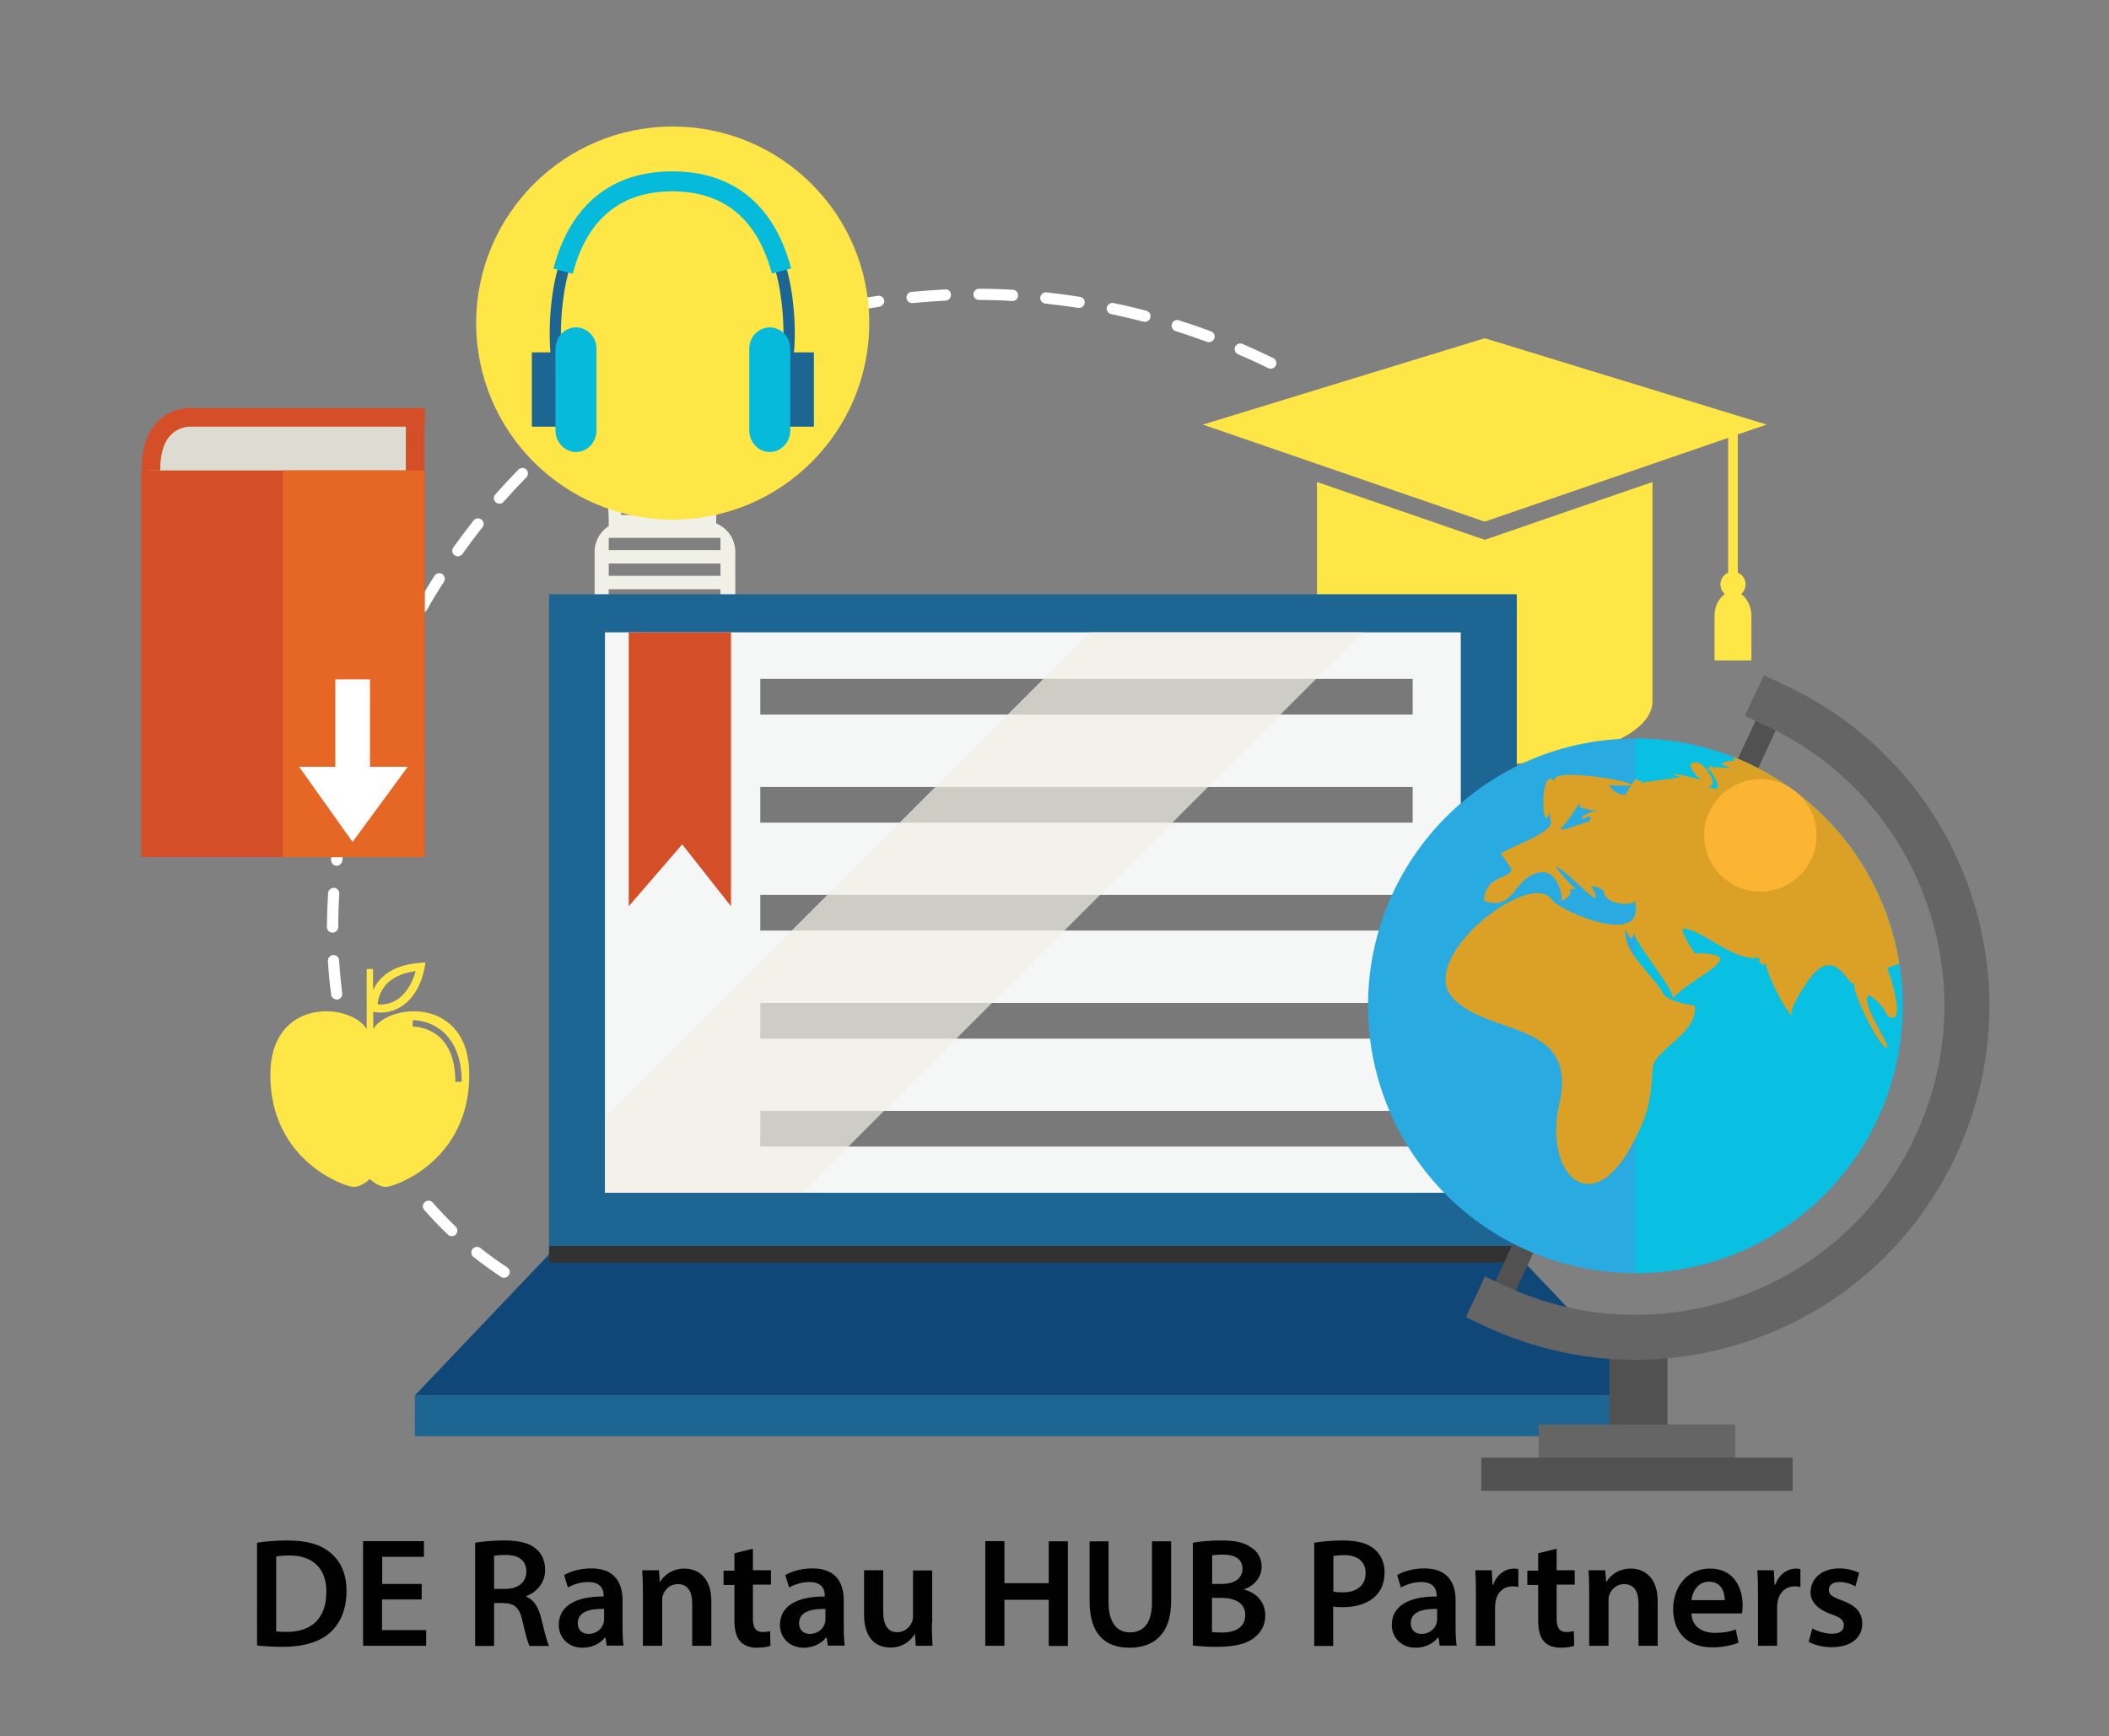 <?xml version="1.0" encoding="utf-8"?>
<!-- Generator: Adobe Illustrator 25.4.8, SVG Export Plug-In . SVG Version: 6.00 Build 0)  -->
<svg version="1.1" id="Layer_1" xmlns="http://www.w3.org/2000/svg" xmlns:xlink="http://www.w3.org/1999/xlink" x="0px" y="0px"
	 viewBox="0 0 122.33 100.71" style="enable-background:new 0 0 122.33 100.71;" xml:space="preserve">
<rect x="0" y="0" width="122.33" height="100.71" fill="#808080" stroke="none"/>
<style type="text/css">
	.st0{fill:#010101;}
	.st1{fill:#F1F0E6;}
	.st2{fill:#FFFFFF;}
	.st3{fill:#FEE646;}
	.st4{fill:#1D6694;}
	.st5{fill:#F5F6F6;}
	.st6{fill:#0F4878;}
	.st7{fill:#333232;}
	.st8{fill:#797979;}
	.st9{opacity:0.7;fill:#F1F0E6;}
	.st10{fill:#D44E27;}
	.st11{fill:#515151;}
	.st12{fill:#29AAE1;}
	.st13{fill:#656565;}
	.st14{fill:#09BFE2;}
	.st15{fill:#DBA127;}
	.st16{fill:#DCDCD2;}
	.st17{fill:#E56625;}
	.st18{fill:#06BADC;}
	.st19{fill:#FCB433;}
</style>
<g>
	<path class="st0" d="M14.91,89.49c0.49-0.08,1.11-0.13,1.76-0.13c1.13,0,1.92,0.23,2.48,0.7c0.59,0.48,0.95,1.2,0.95,2.23
		c0,1.08-0.37,1.89-0.95,2.41c-0.6,0.55-1.57,0.83-2.75,0.83c-0.65,0-1.13-0.04-1.49-0.08V89.49z M16.02,94.63
		c0.15,0.03,0.39,0.03,0.61,0.03c1.44,0.01,2.3-0.78,2.3-2.32c0.01-1.34-0.77-2.11-2.15-2.11c-0.35,0-0.6,0.03-0.76,0.06V94.63z"/>
	<path class="st0" d="M24.45,92.78h-2.29v1.78h2.56v0.91h-3.66v-6.07h3.53v0.91h-2.42v1.57h2.29V92.78z"/>
	<path class="st0" d="M27.56,89.49c0.41-0.07,1.04-0.13,1.67-0.13c0.87,0,1.47,0.14,1.87,0.49c0.33,0.28,0.52,0.7,0.52,1.22
		c0,0.78-0.53,1.31-1.1,1.52v0.03c0.43,0.16,0.69,0.58,0.85,1.17c0.19,0.76,0.35,1.46,0.48,1.69h-1.14
		c-0.09-0.18-0.23-0.68-0.4-1.43c-0.17-0.79-0.46-1.04-1.09-1.06h-0.56v2.49h-1.1V89.49z M28.65,92.17h0.66c0.75,0,1.22-0.4,1.22-1
		c0-0.67-0.47-0.97-1.19-0.97c-0.35,0-0.58,0.03-0.68,0.05V92.17z"/>
	<path class="st0" d="M35.19,95.48l-0.07-0.49h-0.03c-0.27,0.34-0.73,0.59-1.3,0.59c-0.88,0-1.38-0.64-1.38-1.31
		c0-1.11,0.98-1.67,2.6-1.66v-0.07c0-0.29-0.12-0.77-0.89-0.77c-0.43,0-0.88,0.14-1.18,0.32l-0.22-0.72
		c0.32-0.2,0.89-0.39,1.58-0.39c1.4,0,1.81,0.89,1.81,1.85v1.58c0,0.4,0.02,0.78,0.06,1.05H35.19z M35.04,93.33
		c-0.78-0.02-1.53,0.15-1.53,0.82c0,0.43,0.28,0.63,0.63,0.63c0.44,0,0.77-0.29,0.86-0.6c0.03-0.08,0.04-0.17,0.04-0.24V93.33z"/>
	<path class="st0" d="M37.29,92.4c0-0.5-0.01-0.93-0.04-1.31h0.97l0.05,0.66h0.03c0.19-0.34,0.67-0.76,1.4-0.76
		c0.77,0,1.56,0.5,1.56,1.88v2.6h-1.11V93c0-0.63-0.23-1.11-0.84-1.11c-0.44,0-0.75,0.31-0.86,0.65c-0.04,0.1-0.04,0.23-0.04,0.36
		v2.57h-1.12V92.4z"/>
	<path class="st0" d="M43.67,89.84v1.25h1.05v0.83h-1.05v1.94c0,0.53,0.14,0.81,0.57,0.81c0.19,0,0.33-0.03,0.43-0.05l0.02,0.85
		c-0.16,0.06-0.45,0.11-0.8,0.11c-0.41,0-0.75-0.13-0.95-0.36c-0.23-0.25-0.34-0.65-0.34-1.22v-2.06h-0.63v-0.83h0.63V90.1
		L43.67,89.84z"/>
	<path class="st0" d="M48.02,95.48l-0.07-0.49h-0.03c-0.27,0.34-0.73,0.59-1.3,0.59c-0.88,0-1.38-0.64-1.38-1.31
		c0-1.11,0.98-1.67,2.6-1.66v-0.07c0-0.29-0.12-0.77-0.89-0.77c-0.43,0-0.88,0.14-1.18,0.32l-0.22-0.72
		c0.32-0.2,0.89-0.39,1.58-0.39c1.4,0,1.81,0.89,1.81,1.85v1.58c0,0.4,0.02,0.78,0.06,1.05H48.02z M47.88,93.33
		c-0.78-0.02-1.53,0.15-1.53,0.82c0,0.43,0.28,0.63,0.63,0.63c0.44,0,0.77-0.29,0.86-0.6c0.03-0.08,0.04-0.17,0.04-0.24V93.33z"/>
	<path class="st0" d="M54.05,94.16c0,0.52,0.02,0.95,0.04,1.31h-0.97l-0.05-0.67h-0.02c-0.19,0.31-0.62,0.77-1.4,0.77
		c-0.8,0-1.53-0.48-1.53-1.91v-2.57h1.11v2.39c0,0.73,0.23,1.2,0.82,1.2c0.44,0,0.73-0.31,0.85-0.59c0.04-0.1,0.06-0.22,0.06-0.34
		v-2.65h1.11V94.16z"/>
	<path class="st0" d="M58.26,89.41v2.43h2.57v-2.43h1.11v6.07h-1.11V92.8h-2.57v2.67h-1.11v-6.07H58.26z"/>
	<path class="st0" d="M64.3,89.41v3.54c0,1.19,0.5,1.74,1.24,1.74c0.8,0,1.28-0.55,1.28-1.74v-3.54h1.11v3.47
		c0,1.87-0.96,2.7-2.42,2.7c-1.4,0-2.31-0.78-2.31-2.69v-3.48H64.3z"/>
	<path class="st0" d="M69.2,89.49c0.35-0.07,0.99-0.13,1.61-0.13c0.82,0,1.32,0.1,1.74,0.39c0.38,0.23,0.63,0.62,0.63,1.13
		c0,0.56-0.35,1.07-1.01,1.31v0.02c0.64,0.16,1.22,0.67,1.22,1.5c0,0.54-0.23,0.96-0.59,1.25c-0.43,0.38-1.14,0.57-2.25,0.57
		c-0.61,0-1.08-0.04-1.36-0.08V89.49z M70.3,91.88h0.57c0.77,0,1.2-0.36,1.2-0.87c0-0.57-0.43-0.83-1.13-0.83
		c-0.32,0-0.51,0.02-0.63,0.04V91.88z M70.3,94.67c0.14,0.02,0.33,0.03,0.59,0.03c0.71,0,1.34-0.27,1.34-1.02
		c0-0.7-0.61-0.99-1.38-0.99H70.3V94.67z"/>
	<path class="st0" d="M76.24,89.49c0.4-0.07,0.95-0.13,1.69-0.13c0.81,0,1.4,0.17,1.79,0.5c0.36,0.3,0.59,0.77,0.59,1.34
		c0,0.58-0.18,1.05-0.52,1.38c-0.44,0.44-1.13,0.65-1.92,0.65c-0.21,0-0.4-0.01-0.54-0.04v2.29h-1.1V89.49z M77.34,92.32
		c0.14,0.04,0.32,0.05,0.54,0.05c0.83,0,1.33-0.41,1.33-1.12c0-0.67-0.47-1.04-1.23-1.04c-0.31,0-0.52,0.03-0.64,0.05V92.32z"/>
	<path class="st0" d="M83.51,95.48l-0.07-0.49h-0.03c-0.27,0.34-0.73,0.59-1.3,0.59c-0.88,0-1.38-0.64-1.38-1.31
		c0-1.11,0.98-1.67,2.6-1.66v-0.07c0-0.29-0.12-0.77-0.89-0.77c-0.43,0-0.88,0.14-1.18,0.32l-0.22-0.72
		c0.32-0.2,0.89-0.39,1.58-0.39c1.4,0,1.81,0.89,1.81,1.85v1.58c0,0.4,0.02,0.78,0.06,1.05H83.51z M83.36,93.33
		c-0.78-0.02-1.53,0.15-1.53,0.82c0,0.43,0.28,0.63,0.63,0.63c0.44,0,0.77-0.29,0.86-0.6c0.03-0.08,0.04-0.17,0.04-0.24V93.33z"/>
	<path class="st0" d="M85.61,92.5c0-0.59-0.01-1.02-0.04-1.41h0.96l0.04,0.84h0.04c0.22-0.62,0.73-0.94,1.2-0.94
		c0.11,0,0.17,0.01,0.26,0.03v1.04c-0.09-0.02-0.19-0.04-0.32-0.04c-0.53,0-0.89,0.34-0.99,0.84c-0.02,0.1-0.04,0.22-0.04,0.34v2.27
		h-1.11V92.5z"/>
	<path class="st0" d="M90.29,89.84v1.25h1.05v0.83h-1.05v1.94c0,0.53,0.14,0.81,0.57,0.81c0.19,0,0.33-0.03,0.43-0.05l0.02,0.85
		c-0.16,0.06-0.45,0.11-0.8,0.11c-0.41,0-0.75-0.13-0.95-0.36c-0.23-0.25-0.34-0.65-0.34-1.22v-2.06h-0.63v-0.83h0.63V90.1
		L90.29,89.84z"/>
	<path class="st0" d="M92.18,92.4c0-0.5-0.01-0.93-0.04-1.31h0.97l0.05,0.66h0.03c0.19-0.34,0.67-0.76,1.4-0.76
		c0.77,0,1.56,0.5,1.56,1.88v2.6h-1.11V93c0-0.63-0.23-1.11-0.84-1.11c-0.44,0-0.75,0.31-0.86,0.65c-0.04,0.1-0.04,0.23-0.04,0.36
		v2.57h-1.12V92.4z"/>
	<path class="st0" d="M98.11,93.59c0.03,0.79,0.65,1.13,1.35,1.13c0.51,0,0.88-0.07,1.22-0.2l0.16,0.77
		c-0.38,0.15-0.9,0.27-1.53,0.27c-1.42,0-2.26-0.87-2.26-2.21c0-1.22,0.74-2.36,2.14-2.36c1.42,0,1.89,1.17,1.89,2.13
		c0,0.21-0.02,0.37-0.04,0.47H98.11z M100.04,92.82c0.01-0.41-0.17-1.07-0.91-1.07c-0.68,0-0.97,0.62-1.02,1.07H100.04z"/>
	<path class="st0" d="M101.97,92.5c0-0.59-0.01-1.02-0.04-1.41h0.96l0.04,0.84h0.04c0.22-0.62,0.73-0.94,1.2-0.94
		c0.11,0,0.17,0.01,0.26,0.03v1.04c-0.09-0.02-0.19-0.04-0.32-0.04c-0.53,0-0.89,0.34-0.99,0.84c-0.02,0.1-0.04,0.22-0.04,0.34v2.27
		h-1.11V92.5z"/>
	<path class="st0" d="M105.12,94.46c0.25,0.15,0.73,0.31,1.13,0.31c0.49,0,0.7-0.2,0.7-0.49c0-0.3-0.18-0.45-0.72-0.64
		c-0.86-0.3-1.22-0.77-1.21-1.28c0-0.77,0.64-1.38,1.66-1.38c0.49,0,0.91,0.13,1.16,0.26l-0.22,0.78c-0.19-0.11-0.54-0.25-0.93-0.25
		c-0.4,0-0.61,0.19-0.61,0.46c0,0.28,0.21,0.41,0.77,0.61c0.79,0.29,1.16,0.69,1.17,1.34c0,0.79-0.62,1.37-1.78,1.37
		c-0.53,0-1.01-0.13-1.33-0.31L105.12,94.46z"/>
</g>
<g>
	<path class="st1" d="M38.53,10.59c-4.28,0-7.76,3.48-7.76,7.76c0,3.21,1.24,4.92,2.45,6.57c1.08,1.48,2.09,2.87,2.09,5.31v0.28
		c-0.49,0.32-0.82,0.87-0.82,1.5v3.54c0,0.98,0.8,1.78,1.78,1.78h4.6c0.98,0,1.78-0.8,1.78-1.78v-3.54c0-0.74-0.46-1.38-1.11-1.65
		v-0.13c0-2.44,1.02-3.84,2.09-5.31c0.65-0.89,1.32-1.81,1.8-2.99c0.58-1.12,0.87-2.32,0.87-3.57
		C46.29,14.07,42.81,10.59,38.53,10.59z M37.95,22.1c0.04,0.02,0.09,0.03,0.13,0.03c0.17,0,0.34-0.12,0.46-0.23
		c0.11-0.09,0.19-0.22,0.28-0.34c0.09-0.13,0.18-0.27,0.28-0.32c0.03-0.02,0.05-0.02,0.05-0.02c0.02,0.01,0.05,0.07,0.08,0.11
		c0.04,0.05,0.07,0.11,0.12,0.17c0.2,0.23,0.37,0.35,0.7,0.31c0.25-0.03,0.53-0.11,0.81-0.2c-0.62,1.86-1.57,5.19-1.62,8.26h-1.53
		c-0.06-3.17-1.07-6.62-1.68-8.44c0.33-0.24,0.64-0.47,0.99-0.66c0.04-0.02,0.09-0.05,0.13-0.08c0.12-0.08,0.36-0.22,0.44-0.16
		c0.03,0.02,0.1,0.12,0.12,0.52c0.01,0.08,0,0.17,0,0.26C37.71,21.64,37.71,21.99,37.95,22.1z M41.79,36.38h-6.48v-0.71h6.48V36.38z
		 M41.79,34.89h-6.48v-0.71h6.48V34.89z M41.79,33.4h-6.48v-0.71h6.48V33.4z M41.79,31.91h-6.48v-0.71h6.48V31.91z M44.74,21.6
		l-0.02,0.03c-0.44,1.1-1.09,1.99-1.71,2.85c-1.05,1.44-2.13,2.92-2.23,5.38h-1.01c0.06-3.25,1.15-6.82,1.74-8.52
		c0.38-0.17,0.72-0.37,0.98-0.55l-0.21-0.29c-0.17,0.12-0.38,0.24-0.6,0.36c0.12-0.33,0.2-0.52,0.2-0.53l-0.5-0.2
		c-0.01,0.01-0.16,0.4-0.38,1.04c-0.35,0.14-0.7,0.24-1.01,0.28c-0.17,0.02-0.23-0.01-0.38-0.18c-0.04-0.05-0.07-0.09-0.1-0.13
		c-0.09-0.14-0.25-0.38-0.59-0.21c-0.18,0.09-0.3,0.27-0.41,0.44c-0.07,0.11-0.14,0.21-0.21,0.27c-0.13,0.11-0.2,0.14-0.21,0.15
		c-0.04-0.07-0.04-0.33-0.03-0.48c0-0.1,0-0.2,0-0.3c-0.01-0.22-0.04-0.63-0.28-0.79c-0.27-0.18-0.6,0.03-0.82,0.16
		c-0.04,0.03-0.08,0.05-0.12,0.07c-0.34,0.19-0.65,0.41-0.94,0.62c-0.2-0.58-0.34-0.93-0.35-0.94l-0.5,0.2
		c0.01,0.01,0.16,0.41,0.39,1.07c-0.09,0.07-0.18,0.13-0.27,0.2l0.2,0.3c0.07-0.04,0.13-0.09,0.19-0.14c0.61,1.82,1.55,5.1,1.6,8.11
		h-1.13c-0.1-2.46-1.18-3.94-2.23-5.38c-1.13-1.55-2.3-3.16-2.3-6.12c0-3.86,3.14-7.01,7.01-7.01c3.86,0,7.01,3.14,7.01,7.01
		C45.54,19.49,45.27,20.58,44.74,21.6z"/>
	<path class="st1" d="M38.46,11.91v0.71c1.62,0,5.83,1.14,5.83,6.35H45C45,13.18,40.28,11.91,38.46,11.91z"/>
</g>
<g>
	<path class="st2" d="M35.37,77.05c-0.03,0-0.07-0.01-0.1-0.02c-0.32-0.11-0.63-0.21-0.93-0.33c-0.17-0.06-0.25-0.25-0.19-0.42
		c0.06-0.17,0.25-0.26,0.42-0.19c0.3,0.11,0.6,0.22,0.91,0.32c0.17,0.06,0.26,0.24,0.21,0.41C35.64,76.97,35.51,77.05,35.37,77.05z"
		/>
	<path class="st2" d="M27.93,30.14c-0.14-0.11-0.35-0.09-0.46,0.05c-0.4,0.51-0.8,1.04-1.18,1.57c-0.1,0.15-0.07,0.35,0.08,0.45
		c0.06,0.04,0.12,0.06,0.19,0.06c0.1,0,0.2-0.05,0.27-0.14c0.37-0.53,0.76-1.05,1.16-1.55C28.09,30.46,28.07,30.25,27.93,30.14z"/>
	<path class="st2" d="M29.42,73.52c-0.53-0.35-1.06-0.73-1.55-1.12c-0.14-0.11-0.34-0.09-0.46,0.05c-0.11,0.14-0.09,0.35,0.05,0.46
		c0.51,0.41,1.05,0.79,1.6,1.16c0.06,0.04,0.12,0.05,0.18,0.05c0.11,0,0.21-0.05,0.27-0.15C29.62,73.82,29.57,73.62,29.42,73.52z"/>
	<path class="st2" d="M25.1,69.76c-0.12-0.14-0.32-0.15-0.46-0.03c-0.14,0.12-0.15,0.32-0.03,0.46c0.43,0.49,0.89,0.97,1.37,1.43
		c0.06,0.06,0.14,0.09,0.22,0.09c0.09,0,0.17-0.03,0.24-0.1c0.12-0.13,0.12-0.34-0.01-0.46C25.96,70.7,25.52,70.24,25.1,69.76z"/>
	<path class="st2" d="M30.53,27.24c-0.13-0.13-0.33-0.12-0.46,0c-0.45,0.46-0.9,0.94-1.34,1.44c-0.12,0.14-0.11,0.34,0.03,0.46
		c0.06,0.05,0.14,0.08,0.21,0.08c0.09,0,0.18-0.04,0.24-0.11c0.43-0.49,0.87-0.96,1.31-1.41C30.66,27.57,30.66,27.37,30.53,27.24z"
		/>
	<path class="st2" d="M39.68,20.53c-0.59,0.27-1.18,0.56-1.76,0.86c-0.16,0.08-0.22,0.28-0.14,0.44c0.06,0.11,0.17,0.18,0.29,0.18
		c0.05,0,0.1-0.01,0.15-0.04c0.58-0.3,1.16-0.58,1.74-0.85c0.16-0.08,0.23-0.27,0.16-0.43C40.04,20.52,39.84,20.45,39.68,20.53z"/>
	<path class="st2" d="M32.78,75.37c-0.59-0.27-1.17-0.56-1.72-0.86c-0.16-0.09-0.35-0.03-0.44,0.13c-0.09,0.16-0.03,0.36,0.13,0.44
		c0.56,0.31,1.16,0.61,1.76,0.88c0.04,0.02,0.09,0.03,0.13,0.03c0.12,0,0.24-0.07,0.3-0.19C33.02,75.64,32.95,75.44,32.78,75.37z"/>
	<path class="st2" d="M36.2,22.35c-0.55,0.33-1.11,0.7-1.65,1.08c-0.15,0.1-0.18,0.31-0.08,0.45c0.06,0.09,0.16,0.14,0.27,0.14
		c0.06,0,0.13-0.02,0.19-0.06c0.53-0.37,1.07-0.73,1.61-1.05c0.15-0.09,0.2-0.29,0.11-0.45C36.55,22.3,36.35,22.25,36.2,22.35z"/>
	<path class="st2" d="M25.75,33.75c0.1-0.15,0.05-0.35-0.1-0.45c-0.15-0.1-0.35-0.05-0.45,0.1c-0.35,0.55-0.69,1.11-1.01,1.68
		c-0.09,0.16-0.03,0.35,0.12,0.44c0.05,0.03,0.11,0.04,0.16,0.04c0.11,0,0.22-0.06,0.28-0.16C25.06,34.84,25.4,34.29,25.75,33.75z"
		/>
	<path class="st2" d="M32.98,24.61c-0.51,0.41-1.01,0.84-1.5,1.28c-0.13,0.12-0.14,0.33-0.02,0.46c0.06,0.07,0.15,0.11,0.24,0.11
		c0.08,0,0.16-0.03,0.22-0.08c0.48-0.43,0.97-0.85,1.47-1.25c0.14-0.11,0.16-0.32,0.05-0.46C33.33,24.52,33.12,24.49,32.98,24.61z"
		/>
	<path class="st2" d="M20.13,46.38c0.02,0.01,0.05,0.01,0.07,0.01c0.15,0,0.28-0.1,0.32-0.25c0.14-0.62,0.3-1.24,0.48-1.87
		c0.05-0.17-0.05-0.35-0.22-0.4c-0.18-0.05-0.35,0.05-0.4,0.22c-0.18,0.63-0.34,1.27-0.49,1.9C19.85,46.17,19.96,46.34,20.13,46.38z
		"/>
	<path class="st2" d="M19.49,50.22c0.01,0,0.03,0,0.04,0c0.16,0,0.3-0.12,0.32-0.29c0.08-0.64,0.17-1.28,0.28-1.91
		c0.03-0.18-0.09-0.35-0.26-0.38c-0.17-0.03-0.35,0.09-0.38,0.26c-0.11,0.64-0.21,1.29-0.29,1.94
		C19.19,50.03,19.31,50.2,19.49,50.22z"/>
	<path class="st2" d="M19.29,54.1C19.29,54.1,19.29,54.1,19.29,54.1c0.18,0,0.33-0.15,0.33-0.32c0-0.64,0.02-1.28,0.06-1.93
		c0.01-0.18-0.12-0.33-0.3-0.35c-0.17-0.01-0.33,0.12-0.35,0.3c-0.04,0.65-0.06,1.32-0.07,1.96C18.96,53.96,19.11,54.1,19.29,54.1z"
		/>
	<path class="st2" d="M22.56,39c0.04,0.02,0.09,0.03,0.13,0.03c0.12,0,0.24-0.07,0.3-0.19c0.27-0.59,0.55-1.18,0.83-1.74
		c0.08-0.16,0.02-0.36-0.14-0.44c-0.16-0.08-0.36-0.02-0.44,0.14c-0.29,0.57-0.58,1.17-0.85,1.77C22.33,38.73,22.4,38.93,22.56,39z"
		/>
	<path class="st2" d="M43.31,19.05c-0.62,0.22-1.23,0.45-1.83,0.7c-0.17,0.07-0.25,0.26-0.18,0.42c0.05,0.13,0.17,0.2,0.3,0.2
		c0.04,0,0.08-0.01,0.12-0.02c0.59-0.24,1.2-0.47,1.81-0.69c0.17-0.06,0.26-0.25,0.2-0.42C43.67,19.08,43.48,18.99,43.31,19.05z"/>
	<path class="st2" d="M22.06,40.19c-0.17-0.06-0.36,0.02-0.42,0.18c-0.24,0.61-0.47,1.23-0.67,1.84c-0.06,0.17,0.03,0.36,0.2,0.41
		c0.03,0.01,0.07,0.02,0.1,0.02c0.14,0,0.26-0.09,0.31-0.22c0.2-0.6,0.43-1.21,0.66-1.81C22.31,40.45,22.23,40.26,22.06,40.19z"/>
	<path class="st2" d="M19.57,57.98c0.18-0.02,0.3-0.19,0.28-0.36c-0.08-0.63-0.14-1.27-0.18-1.91c-0.01-0.18-0.15-0.31-0.34-0.31
		c-0.18,0.01-0.32,0.17-0.31,0.34c0.04,0.66,0.1,1.31,0.19,1.96c0.02,0.16,0.16,0.28,0.32,0.28C19.54,57.98,19.55,57.98,19.57,57.98
		z"/>
	<path class="st2" d="M73.85,20.77c-0.59-0.29-1.19-0.56-1.78-0.82c-0.16-0.07-0.36,0-0.43,0.17c-0.07,0.17,0.01,0.36,0.17,0.43
		c0.59,0.25,1.18,0.52,1.76,0.81c0.05,0.02,0.09,0.03,0.14,0.03c0.12,0,0.24-0.07,0.29-0.18C74.08,21.04,74.01,20.84,73.85,20.77z"
		/>
	<path class="st2" d="M96.08,56.75c-0.18-0.03-0.33,0.14-0.33,0.32c-0.01,0.63-0.03,1.28-0.07,1.93c-0.01,0.18,0.13,0.33,0.31,0.34
		c0.01,0,0.01,0,0.02,0c0.17,0,0.31-0.13,0.33-0.31c0.04-0.66,0.06-1.32,0.07-1.96C96.4,56.9,96.26,56.75,96.08,56.75z"/>
	<path class="st2" d="M95.31,47.36c-0.15-0.63-0.32-1.27-0.51-1.9c-0.05-0.17-0.23-0.27-0.4-0.22c-0.17,0.05-0.27,0.23-0.22,0.4
		c0.18,0.61,0.35,1.24,0.5,1.86c0.04,0.15,0.17,0.25,0.32,0.25c0.02,0,0.05,0,0.08-0.01C95.25,47.71,95.36,47.53,95.31,47.36z"/>
	<path class="st2" d="M96.05,55.45c0,0,0.01,0,0.01,0c0.18-0.01,0.32-0.16,0.31-0.34c-0.02-0.65-0.06-1.3-0.12-1.96
		c-0.02-0.18-0.18-0.32-0.35-0.3c-0.18,0.02-0.31,0.17-0.3,0.35c0.06,0.64,0.09,1.29,0.12,1.93C95.73,55.32,95.87,55.45,96.05,55.45
		z"/>
	<path class="st2" d="M95.76,51.58c0.18-0.02,0.3-0.19,0.28-0.37c-0.09-0.65-0.19-1.3-0.31-1.94c-0.03-0.18-0.21-0.29-0.38-0.26
		c-0.18,0.03-0.29,0.2-0.26,0.38c0.12,0.63,0.22,1.27,0.31,1.9c0.02,0.16,0.16,0.28,0.32,0.28C95.73,51.58,95.74,51.58,95.76,51.58z
		"/>
	<path class="st2" d="M62.65,17.22c-0.65-0.1-1.3-0.19-1.95-0.26c-0.17-0.02-0.34,0.11-0.36,0.29c-0.02,0.18,0.11,0.34,0.29,0.36
		c0.63,0.07,1.28,0.15,1.91,0.25c0.02,0,0.03,0,0.05,0c0.16,0,0.3-0.11,0.32-0.27C62.95,17.42,62.83,17.25,62.65,17.22z"/>
	<path class="st2" d="M58.75,16.81c-0.65-0.04-1.31-0.06-1.96-0.06h0c-0.18,0-0.32,0.14-0.33,0.32c0,0.18,0.14,0.33,0.32,0.33
		c0.64,0,1.29,0.02,1.93,0.06c0.01,0,0.01,0,0.02,0c0.17,0,0.32-0.13,0.32-0.31C59.07,16.97,58.93,16.82,58.75,16.81z"/>
	<path class="st2" d="M54.83,16.79c-0.65,0.03-1.31,0.08-1.96,0.14c-0.18,0.02-0.31,0.18-0.29,0.36c0.02,0.17,0.16,0.29,0.32,0.29
		c0.01,0,0.02,0,0.03,0c0.64-0.06,1.28-0.11,1.92-0.14c0.18-0.01,0.32-0.16,0.31-0.34C55.16,16.92,55.02,16.77,54.83,16.79z"/>
	<path class="st2" d="M50.92,17.16c-0.64,0.09-1.29,0.21-1.93,0.33c-0.18,0.03-0.29,0.21-0.26,0.38c0.03,0.15,0.17,0.26,0.32,0.26
		c0.02,0,0.04,0,0.06-0.01c0.63-0.12,1.27-0.23,1.9-0.33c0.18-0.03,0.3-0.19,0.28-0.37C51.27,17.26,51.1,17.13,50.92,17.16z"/>
	<path class="st2" d="M47.07,17.92c-0.63,0.16-1.27,0.33-1.89,0.52c-0.17,0.05-0.27,0.23-0.22,0.41c0.04,0.14,0.17,0.23,0.31,0.23
		c0.03,0,0.06,0,0.09-0.01c0.61-0.18,1.24-0.36,1.86-0.51c0.17-0.04,0.28-0.22,0.24-0.39C47.42,17.98,47.25,17.88,47.07,17.92z"/>
	<path class="st2" d="M70.24,19.22c-0.61-0.23-1.23-0.44-1.86-0.64c-0.17-0.06-0.35,0.04-0.41,0.21c-0.05,0.17,0.04,0.35,0.21,0.41
		c0.62,0.2,1.23,0.41,1.83,0.63c0.04,0.01,0.08,0.02,0.11,0.02c0.13,0,0.26-0.08,0.31-0.21C70.5,19.47,70.41,19.28,70.24,19.22z"/>
	<path class="st2" d="M66.5,18.03c-0.63-0.17-1.27-0.32-1.91-0.45c-0.17-0.04-0.35,0.08-0.39,0.25c-0.04,0.18,0.08,0.35,0.25,0.39
		c0.63,0.13,1.26,0.28,1.88,0.44c0.03,0.01,0.06,0.01,0.08,0.01c0.14,0,0.28-0.1,0.31-0.24C66.78,18.25,66.67,18.08,66.5,18.03z"/>
	<path class="st2" d="M95.72,62.29c-0.01,0-0.03,0-0.04,0c-0.18-0.02-0.3-0.19-0.28-0.37c0.04-0.32,0.08-0.64,0.12-0.96
		c0.02-0.18,0.18-0.31,0.36-0.29c0.18,0.02,0.31,0.18,0.29,0.36c-0.03,0.33-0.07,0.65-0.12,0.98
		C96.02,62.17,95.88,62.29,95.72,62.29z"/>
</g>
<g>
	<path class="st3" d="M69.77,24.63l16.35-5.01l16.35,5.01l-1.67,0.57v8.02c0.27,0.11,0.45,0.37,0.45,0.68c0,0.23-0.1,0.43-0.26,0.56
		c0.35,0.24,0.6,0.72,0.6,1.29v2.56h-2.14v-2.56c0-0.57,0.24-1.05,0.6-1.29c-0.16-0.14-0.26-0.34-0.26-0.56
		c0-0.31,0.19-0.57,0.45-0.68V25.4l-4.39,1.51l0,0l-9.73,3.35l-9.73-3.35l0,0L69.77,24.63z"/>
	<path class="st3" d="M86.13,31.31l0.32-0.11l9.4-3.24V40.7c0,2.03-4.35,3.67-9.73,3.67c-5.37,0-9.73-1.64-9.73-3.67V27.96l9.4,3.24
		L86.13,31.31z"/>
</g>
<path class="st3" d="M21.65,59.69V58.7c0.14,0.02,0.29,0.04,0.43,0.04c1.26,0,2.26-1.03,2.55-2.62l0.05-0.29l-0.3,0.02
	c-1.07,0.08-1.87,0.42-2.38,1.02c-0.16,0.19-0.28,0.38-0.36,0.57v-1.23h-0.37v3.48c-0.98-1.55-5.59-1.83-5.59,2.66
	c0,5.01,4.35,6.5,4.83,6.5c0.48,0,0.94-0.46,0.94-0.46s0.46,0.46,0.94,0.46s4.83-1.49,4.83-6.5C27.23,57.86,22.62,58.14,21.65,59.69
	z M22.36,57.15c0.38-0.44,0.96-0.71,1.75-0.82c-0.26,0.95-0.91,1.94-2.03,1.94c-0.05,0-0.11,0-0.17-0.01
	C21.92,58.02,22.01,57.56,22.36,57.15z M23.94,59.55v-0.37c1.06,0,2.84,0.75,2.84,3.57h-0.37C26.42,59.64,24.19,59.55,23.94,59.55z"
	/>
<g>
	<rect x="31.85" y="34.47" class="st4" width="56.13" height="38.29"/>
	<rect x="35.09" y="36.68" class="st5" width="49.64" height="32.51"/>
	<polygon class="st6" points="87.98,72.76 59.92,72.76 31.85,72.76 24.06,80.95 59.92,80.95 95.78,80.95 	"/>
	<rect x="31.85" y="72.27" class="st7" width="56.13" height="0.97"/>
	<g>
		<rect x="44.1" y="39.38" class="st8" width="37.84" height="2.07"/>
		<rect x="44.1" y="45.65" class="st8" width="37.84" height="2.07"/>
		<rect x="44.1" y="51.91" class="st8" width="37.84" height="2.07"/>
		<rect x="44.1" y="58.18" class="st8" width="37.84" height="2.07"/>
		<rect x="44.1" y="64.44" class="st8" width="37.84" height="2.07"/>
	</g>
	<polygon class="st9" points="79.04,36.68 63.22,36.68 35.09,64.81 35.09,69.19 46.53,69.19 	"/>
	<polygon class="st10" points="36.47,36.68 36.47,52.57 39.57,48.98 42.4,52.57 42.4,36.68 	"/>
	<rect x="24.06" y="80.95" class="st4" width="71.72" height="2.36"/>
</g>
<g>
	
		<rect x="74.98" y="57.69" transform="matrix(0.421 -0.907 0.907 0.421 2.015 119.829)" class="st11" width="39.75" height="1.3"/>
	<rect x="93.35" y="77.09" class="st11" width="3.37" height="5.62"/>
	<path class="st12" d="M110.36,58.34c0,8.56-6.94,15.51-15.51,15.51s-15.5-6.94-15.5-15.51c0-8.56,6.94-15.5,15.5-15.5
		S110.36,49.77,110.36,58.34z"/>
	<path class="st13" d="M94.84,78.88c-2.94,0-5.88-0.64-8.63-1.92l-1.18-0.55l1.1-2.36l1.18,0.55c4.34,2.01,9.21,2.22,13.71,0.57
		c4.49-1.65,8.08-4.95,10.09-9.29c2.01-4.34,2.22-9.21,0.57-13.71c-1.65-4.5-4.95-8.08-9.29-10.09l-1.18-0.55l1.1-2.36l1.18,0.55
		c4.97,2.31,8.75,6.41,10.64,11.56c1.89,5.15,1.65,10.72-0.65,15.7c-2.31,4.97-6.41,8.75-11.56,10.64
		C99.61,78.46,97.22,78.88,94.84,78.88z"/>
	<rect x="89.25" y="82.63" class="st13" width="11.4" height="1.93"/>
	<rect x="85.92" y="84.55" class="st11" width="18.06" height="1.93"/>
	<path class="st14" d="M110.36,58.34c0-8.56-6.94-15.5-15.51-15.5v31.01C103.42,73.84,110.36,66.9,110.36,58.34z"/>
	<g>
		<path class="st15" d="M110.17,55.91c-0.86-5.46-4.56-9.97-9.54-11.97c-0.09,0.06-0.1,0.13,0.04,0.18c-0.29,0-0.57,0.06-0.84,0.16
			c0.17,0.12,0.36,0.21,0.56,0.27c-0.03,0.03-0.91-0.06-0.92-0.06c0.04,0.04,0.05,0.07,0.06,0.1c-0.14-0.06-0.27-0.13-0.38-0.24
			c0.05,0.1,0.03,0.19-0.05,0.25c0.29,0.3,1.09,1.6-0.03,1.01c0.76,0-0.25-1.34-0.61-1.38c-1.02-0.1,0.22,1.07,0.24,1.02
			c-0.56-0.17-1.13-0.3-1.72-0.38c0.16,0.08,0.32,0.16,0.49,0.22c0,0.01-2.3,0.29-2.29,0.33c0.26-0.42,0.04,0.12-0.3-0.25
			c-0.12,0.14-0.62,0.96-0.63,0.95c-0.4-0.04-0.71-0.23-0.93-0.57c0.41,0.01,0.82,0.02,1.23,0.03c0.76-0.21-5.07-1.17-4.32-0.21
			c-0.95-1.17-0.83,3.3-0.35,1.75c0,0.01,0.03,0.2,0.06,0.42c-0.02-0.02-0.03-0.03-0.05-0.05c0.03,0.03,0.04,0.06,0.05,0.09
			c0.01,0.06,0.02,0.12,0.03,0.17c-0.14,0.69-2.79,1.52-2.91,1.8c0.24,0.28,0.44,0.57,0.61,0.89c-0.06,0.55-1.55,0.32-1.59,1.82
			c1.77,0.62,1.66-1.3,3.16-1.64c1.19-0.27,1.44,1.61,1.33,1.66c0.98-0.49,0.12-0.74,0.82-0.71c-0.44-0.39-0.82-0.83-1.16-1.31
			c0.34,0,2.2,1.97,2.31,1.83c0.1-0.13-0.2-0.68-0.34-0.68c0.7,0,0.67,0.28,0.82,0.21c-0.04,0.94,1.81,0.93,1.81,0.64
			c0.68,2.82-4.4,0.55-4.81-0.06c-1.24-1.85-7.84,3.35-5.78,5.66c2.07,2.3,7.33,1.26,6.21,6.15c-0.92,4.02,1.81,6.87,4.2,2.42
			c0.94-1.76,1.11-2.57,1.2-4.42c0.05-1.15,2.63-2,2.46-3.67c0,0.01-1.6-0.22-1.85-0.72c-0.51-1.01-2.42-2.45-2.16-3.71
			c0.26,0.63,0.42,0.68,0.47,0.16c0.04,0.64,2.53,3.53,2.23,3.86c1.17-1.3,4.75-2.63,1.33-2.63c-0.08,0-1.01-1.5-0.65-1.44
			c1.2,0.14,2.94,1.98,4.39,1.68c-0.11,0.39,0.22,0.52,0.36,0.34c0.05,0.67,1.2,2.9,1.56,3.08c-0.43-0.22,0.94-2.19,1.16-2.43
			c1.44-1.58,2.1,0.85,2.43,0.51c-0.28,0.3,1.59,4.07,1.91,3.71c0.11-0.12-1.81-3-1.01-3c0.44,0.31,0.78,0.7,1.01,1.18
			c1.25,0.81-0.06-3.03-0.03-2.74C109.43,56.13,109.75,56.05,110.17,55.91z M92.21,47.63c-1.2,0.37-1.46,0.58-1.73,0.44
			c0.41-0.3,0.78-0.99,1.16-1.52c-0.01,0.08-0.01,0.17,0.01,0.27c0.34,0.13,0.7,0.2,1.06,0.2c-0.34,0.04-0.66,0.16-0.96,0.35
			C91.7,47.77,92.42,46.98,92.21,47.63z"/>
		<path class="st15" d="M99.04,44.66c0.03-0.01,0.05-0.03,0.07-0.05C99.03,44.53,98.98,44.52,99.04,44.66z"/>
	</g>
</g>
<g>
	<rect x="23.54" y="23.86" class="st10" width="1.08" height="6.18"/>
	<path class="st16" d="M23.54,27.29v-3.08h-12.4c0,0-2.96-0.21-2.4,3.69c0.56,3.9,14.8,0,14.8,0V27.29z"/>
	<rect x="8.19" y="27.29" class="st10" width="16.44" height="22.43"/>
	<rect x="16.41" y="27.29" class="st17" width="8.22" height="22.43"/>
	<path class="st10" d="M9.29,27.29H8.21c0-1.33,0.35-2.32,1.05-2.95c0.77-0.7,1.7-0.68,1.9-0.67h13.48v1.08l-13.55,0
		c-0.02,0-0.62-0.04-1.11,0.41C9.51,25.58,9.29,26.3,9.29,27.29z"/>
	<polygon class="st2" points="21.46,44.48 21.46,39.41 19.45,39.41 19.45,44.48 17.35,44.48 20.45,48.84 23.65,44.48 	"/>
</g>
<path class="st3" d="M50.42,18.74c0,6.29-5.1,11.4-11.4,11.4c-6.29,0-11.4-5.1-11.4-11.4c0-6.29,5.1-11.4,11.4-11.4
	C45.32,7.34,50.42,12.44,50.42,18.74z"/>
<g>
	<rect x="30.85" y="20.44" class="st4" width="1.48" height="4.31"/>
	<path class="st4" d="M46.05,20.47l-0.64-0.06c0-0.05,0.47-5.04-2.01-7.78c-1.07-1.18-2.56-1.78-4.41-1.78
		c-1.86,0-3.34,0.6-4.41,1.78c-2.48,2.74-2.01,7.73-2.01,7.78l-0.64,0.06c-0.02-0.22-0.5-5.32,2.17-8.27c1.2-1.33,2.84-2,4.89-2
		c2.05,0,3.69,0.67,4.89,2C46.55,15.15,46.08,20.26,46.05,20.47z"/>
	<path class="st18" d="M34.6,24.97c0,0.69-0.54,1.25-1.19,1.25c-0.65,0-1.19-0.56-1.19-1.25v-4.73c0-0.69,0.54-1.25,1.19-1.25
		c0.66,0,1.19,0.56,1.19,1.25V24.97z"/>
	<path class="st18" d="M33.22,15.88l-1.12-0.3c0.97-3.69,3.36-5.64,6.9-5.64c3.53,0,5.92,1.95,6.89,5.63l-1.12,0.3
		c-0.84-3.17-2.78-4.77-5.78-4.77C36,11.1,34.05,12.71,33.22,15.88z"/>
	<rect x="45.73" y="20.44" class="st4" width="1.48" height="4.31"/>
	<path class="st18" d="M43.46,24.97c0,0.69,0.54,1.25,1.19,1.25c0.65,0,1.19-0.56,1.19-1.25v-4.73c0-0.69-0.54-1.25-1.19-1.25
		c-0.66,0-1.19,0.56-1.19,1.25V24.97z"/>
</g>
<circle class="st19" cx="102.11" cy="48.46" r="3.26"/>
</svg>
